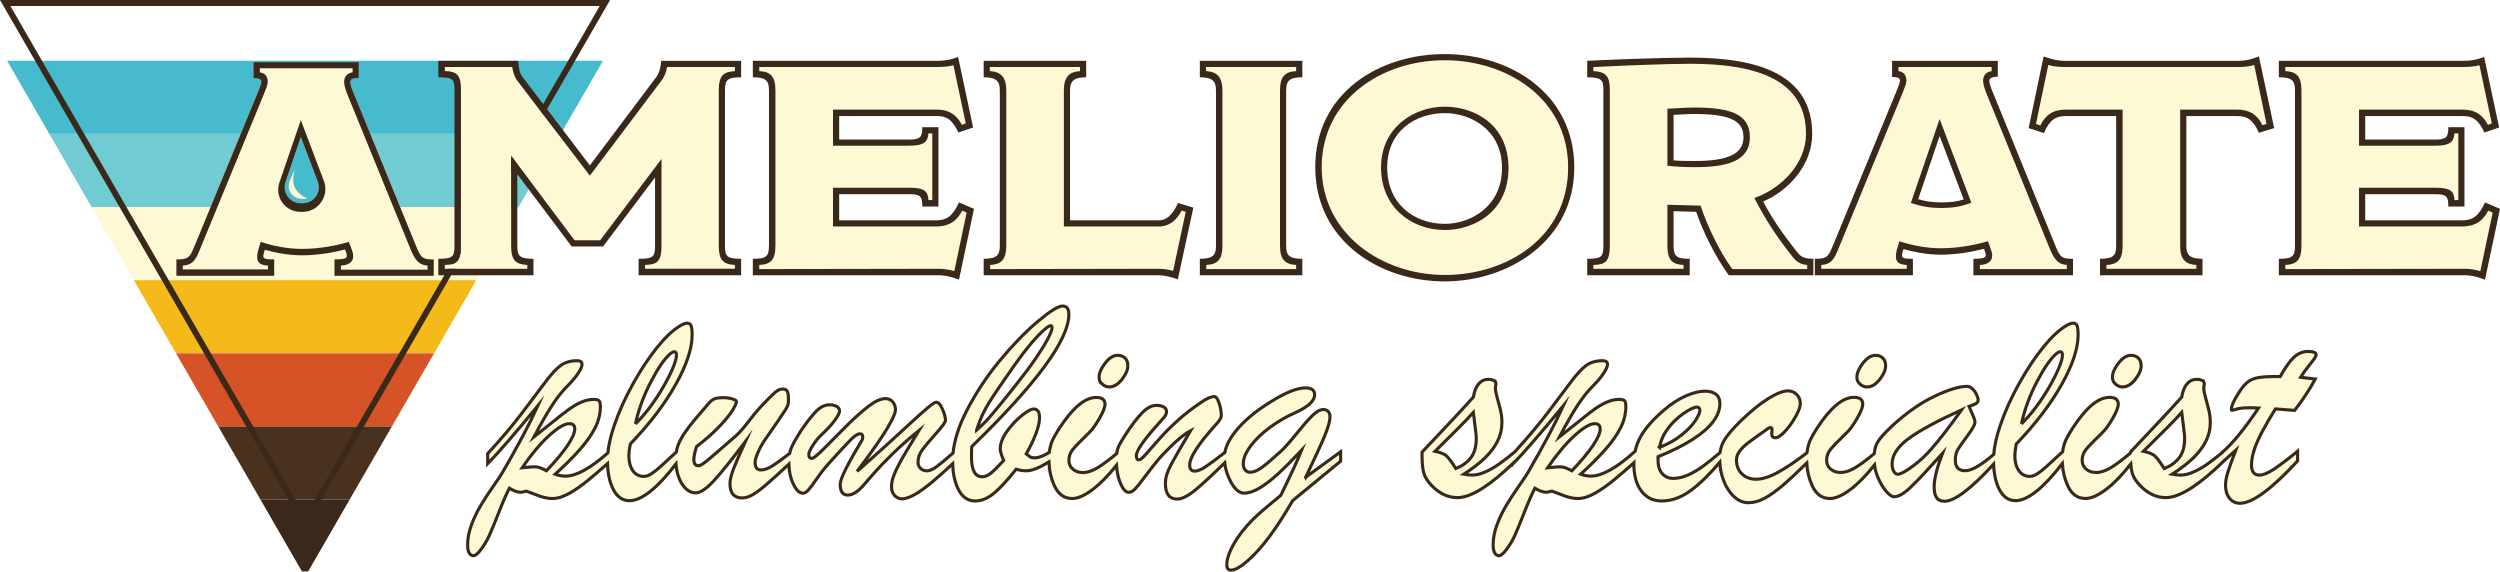 <?xml version="1.0" encoding="UTF-8"?><svg id="uuid-f5261c18-f12e-4d55-859a-baedab143499" xmlns="http://www.w3.org/2000/svg" xmlns:xlink="http://www.w3.org/1999/xlink" viewBox="0 0 1600 365.86"><defs><style>.uuid-87777a89-80ef-40ed-ad7a-a79a49029527{fill:none;}.uuid-669ceab3-4b16-493e-aba5-5b789af3d7bf{filter:url(#uuid-4ad3c68c-64d3-455b-b18b-220ce3371504);}.uuid-b7cf86cd-c120-4536-9ae5-e95ce56fc5ca{fill:#f3ba1a;}.uuid-b52b388b-1a11-408e-8fba-d6000204dd59,.uuid-698ffa0f-8e2c-45da-af58-7a26b0e46986{fill:#fcf9d4;}.uuid-8f7d82cf-6c58-449f-be42-0a7308ff812f{fill:#d65327;}.uuid-63cd6685-420a-4438-9690-e5f625cec526{fill:#70cbd3;}.uuid-3e1fc48e-95c6-4b4c-8280-4f8082330e77{fill:#49311e;}.uuid-9bf5cdfa-3e6a-4ea3-a46f-48df1f48c8a9{fill:#3a281a;}.uuid-f4318876-2956-4dd3-93ac-2aebb0b37758{fill:#46bbce;}.uuid-698ffa0f-8e2c-45da-af58-7a26b0e46986{stroke:#3a281a;stroke-miterlimit:10;stroke-width:2px;}.uuid-e28d7060-8e13-4bbb-b7ef-305a72e2b528{clip-path:url(#uuid-30088300-3d2e-4fbd-a5dc-30326ee77ba4);}</style><filter id="uuid-4ad3c68c-64d3-455b-b18b-220ce3371504" filterUnits="userSpaceOnUse"><feOffset dx="0" dy="34.83"/><feGaussianBlur result="uuid-f09e7490-d56b-420f-b7c6-9f5b3f86f103" stdDeviation="49.76"/><feFlood flood-color="#231f20" flood-opacity=".3"/><feComposite in2="uuid-f09e7490-d56b-420f-b7c6-9f5b3f86f103" operator="in"/><feComposite in="SourceGraphic"/></filter><clipPath id="uuid-30088300-3d2e-4fbd-a5dc-30326ee77ba4"><polygon class="uuid-87777a89-80ef-40ed-ad7a-a79a49029527" points="195.24 334.33 3.31 1.91 387.16 1.91 195.24 334.33"/></clipPath></defs><g id="uuid-0b23713a-53f7-431f-8c1c-85f92f2c9a4d"><g id="uuid-dea9fdb8-507b-4dd3-81a3-e1c99e088014"><g class="uuid-669ceab3-4b16-493e-aba5-5b789af3d7bf"><g class="uuid-e28d7060-8e13-4bbb-b7ef-305a72e2b528"><rect class="uuid-f4318876-2956-4dd3-93ac-2aebb0b37758" x="-37.47" y="4.02" width="468.23" height="46.82"/><rect class="uuid-63cd6685-420a-4438-9690-e5f625cec526" x="-37.47" y="50.84" width="468.23" height="46.82"/><rect class="uuid-b52b388b-1a11-408e-8fba-d6000204dd59" x="-37.47" y="97.67" width="468.23" height="46.82"/><rect class="uuid-b7cf86cd-c120-4536-9ae5-e95ce56fc5ca" x="-37.47" y="144.49" width="468.23" height="46.82"/><rect class="uuid-8f7d82cf-6c58-449f-be42-0a7308ff812f" x="-37.47" y="191.31" width="468.23" height="46.82"/><rect class="uuid-3e1fc48e-95c6-4b4c-8280-4f8082330e77" x="-37.47" y="238.14" width="468.23" height="46.82"/><rect class="uuid-9bf5cdfa-3e6a-4ea3-a46f-48df1f48c8a9" x="-37.47" y="284.96" width="468.23" height="46.82"/></g></g><path class="uuid-9bf5cdfa-3e6a-4ea3-a46f-48df1f48c8a9" d="m195.24,338.16L0,0h390.47l-1.66,2.87-193.58,335.29ZM6.63,3.83l188.61,326.68L383.84,3.83H6.63Z"/><path id="uuid-4ca5a959-ef15-43cb-a100-905b9bab6530" class="uuid-698ffa0f-8e2c-45da-af58-7a26b0e46986" d="m705.5,245.89c-1.39-1.17-2.08-2.65-2.08-4.44,0-2.71,1.29-5.73,3.88-9.06,2.59-3.33,5.27-4.99,8.04-4.99,1.85,0,3.39.57,4.62,1.71,1.23,1.14,1.85,2.79,1.85,4.95,0,2.65-1.26,5.58-3.79,8.78-2.53,3.21-5.24,4.81-8.14,4.81-1.54,0-3-.59-4.39-1.76Zm130.12,59.54l22.37-16.27v6.01l-30.69,25.24c-8.63,14.91-16.49,26.05-23.57,33.42-7.09,7.36-12.36,11.05-15.81,11.05-1.85,0-2.77-1.14-2.77-3.42,0-4.44,2.25-10.11,6.75-17.01,1.79-2.71,3.84-5.36,6.15-7.95s4.5-4.82,6.56-6.7c2.06-1.88,4.79-4.22,8.18-7.03,3.39-2.81,5.7-4.73,6.93-5.78,6.16-12.57,10.6-22.19,13.31-28.84-5.79,6.16-10.85,11.22-15.16,15.16-4.32,3.95-8.27,6.98-11.88,9.11-3.61,2.13-6.86,3.19-9.75,3.19-3.14,0-6.04-2.51-8.69-7.54-2.04-3.86-3.29-7.81-3.76-11.84-8.13,7.98-14.44,13.81-18.89,17.44-4.68,3.82-8.51,5.73-11.46,5.73-5.05,0-7.58-3.33-7.58-9.98,0-1.97.31-3.91.92-5.82.61-1.91,1.46-3.9,2.54-5.96,1.08-2.06,2.73-5.02,4.95-8.87,2.22-3.85,4.78-8.21,7.67-13.08-3.51,1.79-7.92,5.33-13.22,10.63-3.45,3.33-6.38,6.49-8.78,9.48-2.4,2.99-4.98,6.32-7.72,9.98-2.74,3.67-4.75,6.13-6.01,7.4-1.26,1.26-2.54,1.9-3.84,1.9-1.97,0-3.79-2.07-5.45-6.19-1.32-3.26-2.09-6.97-2.37-11.08-5.37,6.69-10.4,11.82-15.11,15.38-5.18,3.91-9.58,5.87-13.22,5.87-5.05,0-8.81-2.65-11.28-7.95-2.21-4.76-3.43-9.92-3.65-15.48-6.08,3.77-10.91,5.68-14.47,5.68-2.03,0-4.19-.34-6.47-1.02-5.55,7.02-10.31,12.17-14.28,15.44-3.98,3.27-7.97,4.9-11.97,4.9-4.62,0-8.18-2.44-10.68-7.3-2.31-4.5-3.53-10.01-3.71-16.52-4.68,4.36-8.99,8.21-12.89,11.48-4.38,3.67-8.18,6.41-11.42,8.23s-5.93,2.73-8.09,2.73c-1.91,0-3.51-.73-4.81-2.17-1.29-1.45-1.94-3.25-1.94-5.41s.37-4.22,1.11-6.38,1.88-4.72,3.42-7.67c1.54-2.96,3.57-6.52,6.1-10.68,2.53-4.16,4.84-7.97,6.93-11.42-6.29,5.12-11.86,10.05-16.73,14.79-4.87,4.75-8.84,8.89-11.93,12.43-3.08,3.55-5.52,6.33-7.3,8.37-3.45,3.82-6.66,5.73-9.61,5.73-3.2,0-4.81-2.28-4.81-6.84,0-1.85,1.2-5.16,3.6-9.94,2.4-4.78,5.82-10.86,10.26-18.26.37-.49.55-1.26.55-2.31,0-1.23-.62-1.85-1.85-1.85-1.36,0-3.31,1.28-5.87,3.84-2.56,2.56-7.5,7.9-14.84,16.04-2.03,2.28-4.33,5.25-6.89,8.92-2.56,3.67-4.39,6.12-5.5,7.35s-2.22,1.85-3.33,1.85c-2.22,0-4.28-1.97-6.19-5.92-1.77-3.64-2.68-7.87-2.81-12.62-6.07,5.59-10.66,9.74-13.74,12.43-3.45,3.02-6.44,5.3-8.97,6.84-2.53,1.54-4.93,2.31-7.21,2.31-5.18,0-7.77-3.08-7.77-9.24,0-2.34.77-5.5,2.31-9.48,1.54-3.97,4.04-9.72,7.49-17.24-8.94,11.83-15.73,20.25-20.38,25.24-4.65,4.99-8.46,7.49-11.42,7.49-2.34,0-4.5-.97-6.47-2.91-1.97-1.94-3.5-4.56-4.58-7.86-.8-2.44-1.3-5.01-1.51-7.71-12.13,15.63-22.06,23.47-29.79,23.47-4.38,0-7.81-2.39-10.31-7.16-2.25-4.31-3.48-9.85-3.7-16.59-4.02,3.56-7.97,6.97-11.83,10.17-4.47,3.7-8.68,6.66-12.62,8.87-3.94,2.22-7.58,3.33-10.91,3.33-1.23,0-2.54-.14-3.93-.42-1.39-.28-2.67-.62-3.84-1.02-1.17-.4-2.68-.97-4.53-1.71-1.85-.74-3.27-1.26-4.25-1.57-1.97.49-3.08.74-3.33.74-2.16,0-4.68-.86-7.58-2.59-2.03,3.95-4.27,9.04-6.7,15.3-2.44,6.26-4.48,11.23-6.15,14.93-1.66,3.7-3.88,7.24-6.66,10.63-1.54,1.54-2.62,2.31-3.24,2.31-2.65,0-3.97-2.34-3.97-7.03,0-4.07.82-8.3,2.45-12.71,1.63-4.41,3.64-8.58,6.01-12.53,2.37-3.94,4.98-7.93,7.81-11.97,2.83-4.03,4.84-7.04,6.01-9.01,9.74-16.76,17.32-31.03,22.74-42.8-14.18,17.26-24.9,29.64-32.17,37.16v-6.47c8.63-9.37,16.07-18.18,22.33-26.44,6.25-8.26,11.2-14.82,14.84-19.69,3.64-4.87,6.84-8.3,9.61-10.31,2.77-2,6.25-3,10.45-3,2.09,0,3.14.8,3.14,2.4,0,1.29-.85,3.21-2.54,5.73-1.7,2.53-3.87,5.12-6.52,7.77-3.51,3.45-6.95,7.78-10.31,12.99-3.36,5.21-7.16,11.85-11.42,19.92,3.33-2.59,7.16-5.65,11.51-9.2,4.35-3.54,7.89-6.32,10.63-8.32,2.74-2,5.45-3.59,8.14-4.76,2.68-1.17,5.38-1.76,8.09-1.76,1.73,0,2.85.31,3.37.92.52.62.79,1.82.79,3.61,0,4.68-1.14,9.26-3.42,13.73-2.28,4.47-5.55,9.11-9.8,13.91s-9.49,10.05-15.72,15.71c2.16.8,4.37,1.2,6.66,1.2,6.81,0,15.83-4.96,27.06-14.86.53-5.25,1.92-11.18,4.19-17.82,2.96-8.66,6.92-17.44,11.88-26.35,4.96-8.91,10.11-16.67,15.44-23.3,5.33-6.62,10.28-11.26,14.84-13.91,1.85-1.11,3.3-1.66,4.35-1.66,1.29,0,2.16.57,2.59,1.71.43,1.14.65,3.1.65,5.87,0,8.57-3.48,19.09-10.45,31.57-6.97,12.48-16.67,25.22-29.12,38.23-.62,3.21-.92,5.67-.92,7.4,0,3.94.85,7.15,2.54,9.61,1.69,2.47,4.05,3.7,7.07,3.7,1.54,0,3.2-.6,4.99-1.8,1.79-1.2,3.67-2.7,5.64-4.48,1.81-1.64,5.22-4.77,10.19-9.37.09-.61.17-1.25.3-1.82.46-1.97,1.34-4.14,2.63-6.52s3-4.95,5.13-7.72c2.13-2.77,4.73-5.92,7.81-9.43,1.85-2.16,3.4-3.98,4.67-5.46,1.26-1.48,2.5-2.48,3.7-3,1.2-.52,3.16-.79,5.87-.79,1.97,0,3.85.26,5.64.79,1.79.52,2.68,1.06,2.68,1.62,0,1.11-.91,3.11-2.73,6.01-1.82,2.9-4.75,6.42-8.78,10.59-4.04,4.16-8.71,8.24-14.01,12.25-1.17,3.64-1.76,6.41-1.76,8.32,0,2.65,1.02,3.97,3.05,3.97.74,0,1.97-.63,3.7-1.9,1.73-1.26,4.64-3.7,8.74-7.3,4.1-3.61,7.78-6.79,11.05-9.57,2.4-2.09,5.19-5.22,8.37-9.38,3.17-4.16,5.75-7.29,7.72-9.38,4.56-4.81,7.67-7.94,9.34-9.38,1.66-1.45,3.27-2.17,4.81-2.17s2.48.46,3,1.39c.52.92.79,2.81.79,5.64,0,1.29-.12,2.34-.37,3.14-.25.8-.76,1.83-1.53,3.1-.77,1.26-2.33,3.59-4.67,6.98-2.34,3.39-5.12,7.4-8.32,12.02-1.73,2.47-3.24,5.16-4.53,8.09-1.29,2.93-1.94,5.13-1.94,6.61,0,3.21,1.26,4.81,3.79,4.81,2.09,0,4.53-.86,7.3-2.59,2.48-1.55,6.17-4.22,11.03-7.99.31-1.48.74-2.86,1.31-4.12,1.26-2.77,3.22-6.22,5.87-10.35,4.13-5.98,7.5-10.25,10.12-12.8,2.62-2.56,5.38-3.84,8.27-3.84,1.79,0,3.3.35,4.53,1.06,1.23.71,1.85,1.68,1.85,2.91,0,1.29-1.12,3.42-3.37,6.38-2.25,2.96-5.1,6.01-8.55,9.15-1.85,1.79-3.61,3.99-5.27,6.61-1.66,2.62-2.5,4.52-2.5,5.69,0,1.67.65,2.5,1.94,2.5,1.05,0,3.7-2.16,7.95-6.47,4.25-4.31,8.92-9.01,14.01-14.1,5.08-5.08,9.8-9.31,14.14-12.66,4.35-3.36,8.03-5.04,11.05-5.04,1.85,0,3.37.69,4.58,2.08s1.8,3.1,1.8,5.13c0,1.36-.92,3.81-2.77,7.35s-4.55,7.92-8.09,13.13c-3.54,5.21-8.12,11.51-13.73,18.91,8.51-7.52,15.81-14.07,21.91-19.64,6.1-5.58,10.89-9.97,14.38-13.17,3.48-3.2,6.55-5.92,9.2-8.14,2.65-2.22,4.35-3.33,5.08-3.33,1.42-.06,2.77,1.4,4.07,4.39,1.29,2.99,1.94,5.38,1.94,7.17,0,1.17-1.96,3.93-5.87,8.27-3.91,4.34-6.84,7.81-8.78,10.4s-2.91,5.3-2.91,8.13c0,1.66.55,3,1.66,4.02s2.43,1.53,3.97,1.53c1.79,0,3.93-.92,6.43-2.77,2.26-1.68,5.72-4.56,10.34-8.62.86-8.32,3.69-17.23,8.56-26.74,5.92-11.56,13.05-22.37,21.4-32.45,8.35-10.08,16.44-18.41,24.27-25.01,7.83-6.59,13.13-9.89,15.9-9.89s3.98,1.82,3.98,5.46c0,16.15-20.71,44.31-62.12,84.5-.12,1.11-.18,3.3-.18,6.56,0,8.51,2.28,12.76,6.84,12.76,1.79,0,3.59-.72,5.41-2.17,1.82-1.45,4.61-4.21,8.37-8.27-1.48-3.33-2.22-5.79-2.22-7.4,0-3.39,1.39-7.06,4.16-11s5.93-7.35,9.48-10.22c3.54-2.87,6.12-4.3,7.72-4.3,2.53,0,3.79,1.82,3.79,5.45,0,2.77-.73,6.1-2.17,9.98-1.45,3.88-3.56,8.32-6.33,13.31,1.05.86,1.88,1.5,2.5,1.9.62.4,1.54.6,2.77.6,2.72,0,5.88-1.18,9.46-3.51.12-.89.24-1.78.44-2.64.49-2.19,1.08-3.99,1.76-5.41.68-1.42,1.94-3.64,3.79-6.66,8.75-13.62,16.76-20.43,24.04-20.43,3.76,0,5.64,1.45,5.64,4.34,0,1.97-1.22,5.06-3.65,9.25-2.44,4.19-4.61,7.18-6.52,8.97-5.36,5.18-8.86,8.78-10.49,10.82-1.63,2.03-2.45,4.34-2.45,6.93,0,2.22.83,4.07,2.5,5.55,1.66,1.48,3.82,2.22,6.47,2.22,2.9,0,6.09-1.06,9.57-3.19,3.16-1.93,7.18-4.92,12.04-8.96.19-1.46.49-2.72.9-3.75.77-1.91,2.3-4.62,4.58-8.14,4.25-6.53,7.92-11.32,11-14.38,3.08-3.05,6.04-4.58,8.87-4.58,1.97,0,3.56.34,4.76,1.02,1.2.68,1.8,1.73,1.8,3.14,0,.62-.18,1.27-.55,1.94-.37.68-.79,1.29-1.25,1.85-.46.56-1.43,1.63-2.91,3.24-9.74,10.79-14.61,17.78-14.61,20.99,0,1.79.59,2.68,1.76,2.68.74,0,2.17-1.19,4.3-3.56,2.13-2.37,4.87-5.49,8.23-9.34,3.36-3.85,7.33-7.87,11.93-12.06,4.59-4.19,9.81-8.23,15.67-12.11,3.27-2.28,5.98-3.42,8.14-3.42.99,0,1.96,1.36,2.91,4.07.95,2.71,1.43,5.45,1.43,8.23,0,1.36-1.33,3.42-3.97,6.19-10.85,12.08-16.27,20.49-16.27,25.24,0,2.65,1.08,3.97,3.24,3.97,1.79,0,4.11-.94,6.98-2.82,2.68-1.75,6.78-4.8,12.28-9.11.27-1.53.73-3.09,1.41-4.71,1.14-2.71,2.93-5.61,5.36-8.69,2.43-3.08,5.53-6.24,9.29-9.48,3.76-3.23,8.17-6.39,13.22-9.48,9.55-5.98,16.98-8.97,22.28-8.97,3.94,0,5.92,1.45,5.92,4.35,0,4.01-4.28,7.92-12.85,11.74-5.24,2.28-10.43,5.3-15.58,9.06-5.15,3.76-9.31,7.75-12.48,11.97-3.17,4.22-4.76,8.03-4.76,11.42,0,1.66.4,2.99,1.2,3.97.8.99,1.85,1.48,3.14,1.48,2.16,0,4.62-.98,7.4-2.96,2.77-1.97,6.87-5.45,12.3-10.45,2.46-2.28,5.75-5.96,9.84-11.05,4.1-5.08,7.49-8.97,10.17-11.65,2.68-2.68,5.1-4.02,7.26-4.02,1.23,0,2.23.39,3,1.16.77.77,1.16,1.9,1.16,3.37,0,2.83-1.12,6.95-3.37,12.34-2.25,5.39-6.3,14.22-12.16,26.49Zm-210.59-30.14c3.2-2.77,6.42-6.06,9.66-9.85,3.24-3.79,7.96-9.6,14.19-17.43,5.98-7.52,10.68-13.79,14.1-18.81,3.42-5.02,5.99-9.2,7.72-12.53,1.73-3.33,2.59-5.61,2.59-6.84,0-.92-.25-1.39-.74-1.39-1.36,0-4.18,2.24-8.46,6.7-4.28,4.47-9.17,10.59-14.65,18.35-7.58,10.72-13.07,18.8-16.46,24.22-3.39,5.42-6.04,11.28-7.95,17.56Zm-218.36-3.97c3.2-3.14,6.3-6.72,9.29-10.72,2.99-4.01,5.81-8.29,8.46-12.85,2.65-4.56,4.73-8.66,6.24-12.3,1.51-3.64,2.27-6.38,2.27-8.23,0-1.42-.49-2.13-1.48-2.13-.37,0-1.08.34-2.13,1.02-3.76,3.08-7.98,9.11-12.66,18.07-4.68,8.97-8.01,18.01-9.98,27.13Zm-43.31,13.59c2.99-4.5,4.48-7.95,4.48-10.35,0-2.28-1.14-3.42-3.42-3.42-3.08,0-7.41,2.54-12.99,7.63-5.58,5.08-11.32,11.94-17.24,20.57,4.56-.49,7.61-.66,9.15-.51,1.54.16,3.67.97,6.38,2.45,6.1-6.41,10.65-11.86,13.64-16.36Zm831.51-37.25c2.9,0,5.61-1.6,8.14-4.81,2.53-3.2,3.79-6.13,3.79-8.78,0-2.16-.62-3.8-1.85-4.95-1.23-1.14-2.77-1.71-4.62-1.71-2.77,0-5.45,1.67-8.04,4.99-2.59,3.33-3.88,6.35-3.88,9.06,0,1.79.69,3.27,2.08,4.44,1.39,1.17,2.85,1.76,4.39,1.76Zm163.54,0c2.9,0,5.61-1.6,8.14-4.81,2.53-3.2,3.79-6.13,3.79-8.78,0-2.16-.62-3.8-1.85-4.95-1.23-1.14-2.77-1.71-4.62-1.71-2.77,0-5.45,1.67-8.04,4.99-2.59,3.33-3.88,6.35-3.88,9.06,0,1.79.69,3.27,2.08,4.44,1.39,1.17,2.85,1.76,4.39,1.76Zm84.36,40.03c-1.2,3.51-1.8,6.84-1.8,9.98,0,4.25,1.69,6.38,5.08,6.38,2.34,0,5.41-1.25,9.2-3.74,3.79-2.5,8.86-6.33,15.21-11.51v6.19c-16.64,18.06-28.94,27.09-36.89,27.09-2.77,0-5.01-1.08-6.7-3.23-1.7-2.16-2.54-4.93-2.54-8.32,0-2.28.48-4.99,1.43-8.14.95-3.14,2.67-7.89,5.13-14.24-.86.74-1.68,1.46-2.45,2.17-.77.71-1.48,1.36-2.13,1.94-.65.59-1.34,1.2-2.08,1.85-.31.27-.62.55-.92.83v.05c-7.89,7.7-14.95,13.54-21.17,17.52-6.23,3.97-11.59,5.96-16.09,5.96-5.79,0-11.16-2.46-16.09-7.4-2.9-2.96-4.7-5.79-5.41-8.5-.4-1.54-.68-3.43-.85-5.59-5.6,7.08-10.85,12.48-15.74,16.18-5.18,3.91-9.58,5.87-13.22,5.87-5.05,0-8.81-2.65-11.28-7.95-2.07-4.44-3.25-9.23-3.59-14.37-12.21,15.79-22.2,23.71-29.97,23.71-4.38,0-7.81-2.39-10.31-7.16-2.21-4.22-3.43-9.62-3.69-16.17-14.51,15.79-24.98,23.71-31.39,23.71-2.4,0-4.11-.79-5.13-2.36-1.02-1.57-1.53-3.9-1.53-6.98,0-4.87,1.76-11.93,5.27-21.17-9,9.98-15.69,17.09-20.06,21.31-4.38,4.22-7.98,6.33-10.82,6.33-1.36,0-3.05-1.17-5.08-3.51-2.03-2.34-3.84-5.38-5.41-9.11-1.06-2.51-1.73-5.08-2.07-7.71-5.42,6.78-10.51,11.98-15.26,15.57-5.18,3.91-9.58,5.87-13.22,5.87-5.05,0-8.81-2.65-11.28-7.95-2.11-4.54-3.31-9.45-3.61-14.71-6.12,5.98-11.17,10.68-15.1,14.07-4.16,3.57-8.04,6.35-11.65,8.32-3.61,1.97-7.13,2.96-10.59,2.96s-6.5-1.34-9.34-4.02c-2.84-2.68-5.05-6.19-6.66-10.54-1.33-3.6-2.07-7.39-2.3-11.34-6.59,7.79-12.79,13.84-18.59,18.09-6.1,4.47-12.29,6.7-18.58,6.7-5.49,0-9.83-2.13-13.04-6.38-3.21-4.25-4.81-10.08-4.81-17.47,0-.19.01-.37.02-.55-4.2,3.73-8.33,7.3-12.36,10.63-4.47,3.7-8.68,6.66-12.62,8.87-3.94,2.22-7.58,3.33-10.91,3.33-1.23,0-2.54-.14-3.93-.42-1.39-.28-2.67-.62-3.84-1.02-1.17-.4-2.68-.97-4.53-1.71-1.85-.74-3.27-1.26-4.25-1.57-1.97.49-3.08.74-3.33.74-2.16,0-4.68-.86-7.58-2.59-2.03,3.95-4.27,9.04-6.7,15.3-2.44,6.26-4.48,11.23-6.15,14.93-1.66,3.7-3.88,7.24-6.66,10.63-1.54,1.54-2.62,2.31-3.24,2.31-2.65,0-3.97-2.34-3.97-7.03,0-4.07.82-8.3,2.45-12.71,1.63-4.41,3.64-8.58,6.01-12.53,2.37-3.94,4.98-7.93,7.81-11.97,2.83-4.03,4.84-7.04,6.01-9.01,9.74-16.76,17.32-31.03,22.74-42.8-14.18,17.26-24.9,29.64-32.17,37.16v-.34c-7.29,6.99-13.86,12.38-19.69,16.1-6.23,3.97-11.59,5.96-16.09,5.96-5.79,0-11.16-2.46-16.09-7.4-2.9-2.96-4.7-5.79-5.41-8.5-.71-2.71-1.06-6.38-1.06-11v-2.22c15.9-16.76,26.84-28.5,32.82-35.22,1.35-7.58,4.62-11.37,9.8-11.37,1.29,0,2.68.37,4.16,1.11l.55,1.76c-.25.74-.37,1.79-.37,3.14,0,1.17.45,3.34,1.34,6.52.89,3.17,1.59,5.84,2.08,8,.49,2.16.74,4.59.74,7.3,0,4.07-.92,7.97-2.77,11.69-1.85,3.73-4.53,7.3-8.04,10.72-3.51,3.42-8.04,6.92-13.59,10.49,2.22.37,3.97.56,5.27.56,2.53,0,5.25-.63,8.18-1.9,2.93-1.26,5.92-2.96,8.97-5.08,2.92-2.03,6.32-4.66,10.16-7.85,8.21-8.97,15.34-17.44,21.36-25.38,6.25-8.26,11.2-14.82,14.84-19.69,3.64-4.87,6.84-8.3,9.61-10.31,2.77-2,6.25-3,10.45-3,2.09,0,3.14.8,3.14,2.4,0,1.29-.85,3.21-2.54,5.73-1.7,2.53-3.87,5.12-6.52,7.77-3.51,3.45-6.95,7.78-10.31,12.99-3.36,5.21-7.16,11.85-11.42,19.92,3.33-2.59,7.16-5.65,11.51-9.2,4.35-3.54,7.89-6.32,10.63-8.32,2.74-2,5.45-3.59,8.14-4.76,2.68-1.17,5.38-1.76,8.09-1.76,1.73,0,2.85.31,3.37.92.52.62.79,1.82.79,3.61,0,4.68-1.14,9.26-3.42,13.73-2.28,4.47-5.55,9.11-9.8,13.91s-9.49,10.05-15.72,15.71c2.16.8,4.37,1.2,6.66,1.2,7.04,0,16.44-5.3,28.2-15.87.74-3.43,1.96-6.66,3.69-9.69,3.02-5.27,7.95-10.83,14.79-16.69,4.68-4,9.34-7.02,13.96-9.06,4.62-2.03,8.75-3.05,12.39-3.05,2.9,0,5.19.66,6.89,1.99,1.69,1.33,2.54,3.31,2.54,5.96,0,3.88-1.45,7.75-4.35,11.6-2.9,3.85-7.32,7.67-13.27,11.46-5.95,3.79-13.27,7.44-21.96,10.95v2.31c0,3.64.89,6.47,2.68,8.51,1.79,2.03,4.13,3.05,7.03,3.05s6.15-.71,9.38-2.13c3.24-1.42,6.45-3.3,9.66-5.64,3-2.19,6.66-5.12,10.91-8.73.39-2.73,1.2-5.26,2.49-7.54,1.85-3.27,5.42-7.49,10.72-12.66,6.29-6.16,12.12-10.92,17.52-14.28,5.39-3.36,9.63-5.04,12.71-5.04,2.22,0,4.1.77,5.64,2.31,1.54,1.54,2.31,3.48,2.31,5.82,0,1.97-1.02,4.78-3.05,8.41-2.03,3.64-4.31,6.79-6.84,9.48-2.53,2.68-4.53,4.02-6.01,4.02-1.6,0-2.4-.86-2.4-2.59.06-.49.11-.96.14-1.39.03-.43.05-.86.05-1.3,0-.74-.26-1.15-.79-1.25-.52-.09-1.16.14-1.9.69-6.16,4.32-10.39,7.35-12.66,9.11-2.28,1.76-4.08,3.53-5.41,5.32-1.33,1.79-1.99,3.67-1.99,5.64,0,3.64,1.17,6.6,3.51,8.87,2.34,2.28,5.39,3.42,9.15,3.42s8.55-1.49,14.01-4.48c5.24-2.87,11.38-7.02,18.41-12.42.12-1.03.28-2.04.5-3.02.49-2.19,1.08-3.99,1.76-5.41.68-1.42,1.94-3.64,3.79-6.66,8.75-13.62,16.76-20.43,24.04-20.43,3.76,0,5.64,1.45,5.64,4.34,0,1.97-1.22,5.06-3.65,9.25-2.44,4.19-4.61,7.18-6.52,8.97-5.36,5.18-8.86,8.78-10.49,10.82-1.63,2.03-2.45,4.34-2.45,6.93,0,2.22.83,4.07,2.5,5.55,1.66,1.48,3.82,2.22,6.47,2.22,2.9,0,6.09-1.06,9.57-3.19,3.14-1.92,7.13-4.88,11.95-8.88.14-1.45.35-2.75.67-3.88.55-1.94,1.63-3.93,3.24-5.96,1.6-2.03,4.16-4.72,7.67-8.04,9.37-8.5,18.46-14.82,27.27-18.95,8.81-4.13,15.62-6.19,20.43-6.19,1.29,0,2.5.54,3.61,1.62,1.11,1.08,1.99,2.33,2.63,3.74s.97,2.47.97,3.14c0,1.11-.43,1.93-1.3,2.45-.86.52-2.37,1.15-4.53,1.9.43.99.99,2.25,1.66,3.79.68,1.54,1.2,2.79,1.57,3.74.37.96.55,1.8.55,2.54,0,1.48-1.5,4.24-4.48,8.27-2.99,4.04-5.08,7.01-6.29,8.92-1.2,1.91-1.8,4.25-1.8,7.03,0,4.56,2.09,6.84,6.29,6.84s10.1-3.48,18.28-10.42c.44-5.49,1.85-11.76,4.27-18.84,2.96-8.66,6.92-17.44,11.88-26.35,4.96-8.91,10.11-16.67,15.44-23.3,5.33-6.62,10.28-11.26,14.84-13.91,1.85-1.11,3.3-1.66,4.35-1.66,1.29,0,2.16.57,2.59,1.71.43,1.14.65,3.1.65,5.87,0,8.57-3.48,19.09-10.45,31.57-6.97,12.48-16.67,25.22-29.12,38.23-.62,3.21-.92,5.67-.92,7.4,0,3.94.85,7.15,2.54,9.61,1.69,2.47,4.05,3.7,7.07,3.7,1.54,0,3.2-.6,4.99-1.8,1.79-1.2,3.67-2.7,5.64-4.48,1.83-1.66,5.29-4.84,10.35-9.51.11-.76.21-1.53.37-2.27.49-2.19,1.08-3.99,1.76-5.41.68-1.42,1.94-3.64,3.79-6.66,8.75-13.62,16.76-20.43,24.04-20.43,3.76,0,5.64,1.45,5.64,4.34,0,1.97-1.22,5.06-3.65,9.25-2.44,4.19-4.61,7.18-6.52,8.97-5.36,5.18-8.86,8.78-10.49,10.82-1.63,2.03-2.45,4.34-2.45,6.93,0,2.22.83,4.07,2.5,5.55,1.66,1.48,3.82,2.22,6.47,2.22,2.9,0,6.09-1.06,9.57-3.19,3.22-1.97,7.35-5.05,12.34-9.21v-.63c15.9-16.76,26.84-28.5,32.82-35.22,1.35-7.58,4.62-11.37,9.8-11.37,1.29,0,2.68.37,4.16,1.11l.55,1.76c-.25.74-.37,1.79-.37,3.14,0,1.17.45,3.34,1.34,6.52.89,3.17,1.59,5.84,2.08,8,.49,2.16.74,4.59.74,7.3,0,4.07-.92,7.97-2.77,11.69-1.85,3.73-4.53,7.3-8.04,10.72-3.51,3.42-8.04,6.92-13.59,10.49,2.22.37,3.97.56,5.27.56,2.53,0,5.25-.63,8.18-1.9,2.93-1.26,5.92-2.96,8.97-5.08,2.72-1.89,5.86-4.32,9.38-7.21v-.14c6.47-5.42,14.3-14.94,23.48-28.57-.92-.06-1.79-.11-2.59-.14-.8-.03-1.76-.05-2.87-.05-3.64,0-6.35.25-8.14.74-.74.18-1.43.39-2.08.6-.65.22-1.09.32-1.34.32s-.37-.19-.37-.56c0-2.03,1.26-5.08,3.79-9.15,2.03-3.45,3.96-6.01,5.78-7.67,1.82-1.67,4.04-2.79,6.66-3.37,2.62-.59,6.3-.88,11.05-.88h3.97c3.27-5.85,6.22-10,8.87-12.43,2.65-2.43,5.67-3.65,9.06-3.65s5.08.77,5.08,2.31c0,.74-1.33,2.74-3.97,6.01-2.65,3.27-4.66,6.01-6.01,8.23,2.09.25,3.96.46,5.59.65,1.63.18,2.91.34,3.84.46-3.51,6.53-7.92,13.22-13.22,20.06-1.73-.12-3.17-.23-4.35-.32s-2.36-.18-3.56-.28-2.67-.2-4.39-.32c-3.33,5.36-6.12,10.15-8.37,14.38-2.25,4.22-3.97,8.09-5.18,11.6Zm-149.07-16.36c3.2-3.14,6.3-6.72,9.29-10.72,2.99-4.01,5.81-8.29,8.46-12.85,2.65-4.56,4.73-8.66,6.24-12.3,1.51-3.64,2.27-6.38,2.27-8.23,0-1.42-.49-2.13-1.48-2.13-.37,0-1.08.34-2.13,1.02-3.76,3.08-7.98,9.11-12.66,18.07-4.68,8.97-8.01,18.01-9.98,27.13Zm-231.58,14.98c5.55-2.16,10.29-4.84,14.24-8.04,3.94-3.2,6.86-6.27,8.74-9.2,1.88-2.93,2.82-5.07,2.82-6.42s-.65-2.13-1.94-2.13c-1.11,0-2.91.71-5.41,2.13s-5.02,3.27-7.58,5.55c-2.56,2.28-4.85,4.96-6.89,8.04s-3.36,6.44-3.97,10.08Zm-120.69,6.52c2.25-2.99,3.37-7.07,3.37-12.25,0-.62-.02-1.17-.05-1.66-.03-.49-.08-.99-.14-1.48l-1.66-13.5c-3.82,4.31-11.99,12.6-24.5,24.87,3.7.8,6.22,1.88,7.58,3.23,1.35,1.36,3.27,3.97,5.73,7.86,4.19-1.72,7.41-4.08,9.66-7.07Zm78.21-7.9c2.99-4.5,4.48-7.95,4.48-10.35,0-2.28-1.14-3.42-3.42-3.42-3.08,0-7.41,2.54-12.99,7.63-5.58,5.08-11.32,11.94-17.24,20.57,4.56-.49,7.61-.66,9.15-.51,1.54.16,3.67.97,6.38,2.45,6.1-6.41,10.65-11.86,13.64-16.36Zm235.79-22.65c-16.03,7.34-27.44,13.56-34.25,18.67-6.81,5.12-10.22,10.39-10.22,15.81,0,1.97.34,3.59,1.02,4.85.68,1.27,1.6,1.9,2.77,1.9.68,0,1.88-.43,3.61-1.29,6.47-3.82,12.39-8.8,17.75-14.93,5.36-6.13,11.8-14.47,19.32-25.01Zm139.36,30.55c2.25-2.99,3.37-7.07,3.37-12.25,0-.62-.02-1.17-.05-1.66-.03-.49-.08-.99-.14-1.48l-1.66-13.5c-3.82,4.31-11.99,12.6-24.5,24.87,3.7.8,6.22,1.88,7.58,3.23,1.35,1.36,3.27,3.97,5.73,7.86,4.19-1.72,7.41-4.08,9.66-7.07Z"/><g id="uuid-507de8f4-603c-42c7-8c8a-80b85196e583"><path class="uuid-b52b388b-1a11-408e-8fba-d6000204dd59" d="m277.58,176.52h-63.51v-10.49c7.87,0,7.87-1.31,7.87-2.25,0-1.31-.56-2.81-1.12-4.12-7.12,1.87-17.42,3.75-27.54,3.75-8.62,0-17.24-1.69-23.79-3.56-.37,1.31-.94,2.62-.94,4.12s1.12,2.06,6.93,2.06v10.49h-62.58v-10.49c7.31,0,8.43-.94,11.24-7.68l41.03-99.67c1.31-3.18,2.06-5.25,2.06-6.18,0-1.5-.75-2.44-5.06-2.44v-10.3h67.45v10.12c-4.31,0-5.43,1.31-5.43,2.62,0,1.69,1.12,4.68,1.87,6.37l40.66,99.67c2.81,6.93,4.31,7.49,10.87,7.49v10.49Z"/><path class="uuid-f4318876-2956-4dd3-93ac-2aebb0b37758" d="m193.81,130.05c7.14-.01,12.05-7.2,9.51-13.88l-10.8-28.46-9.77,28.79c-2.23,6.57,2.57,13.4,9.51,13.54"/><path class="uuid-b52b388b-1a11-408e-8fba-d6000204dd59" d="m188.68,109.06c-.2.38-2.43,7.08.39,11.68,2.79,4.53,7.06,6,7.54,6.04-.62.4-1.71.71-4.5.42-3.82-.4-5.78-3.37-6.16-3.94-2.1-3.18-.97-6.85.38-9.92.99-2.24,1.5-3.08,2.34-4.27Z"/><path class="uuid-b52b388b-1a11-408e-8fba-d6000204dd59" d="m599.28,144.96h-66.16v-24.81h48.87c9.77,0,11.84,2.25,12.22,7.89h2.44v-42.67h-2.44c-.38,5.64-3.2,7.89-12.22,7.89h-48.87v-23.12h66.54c7.71,0,12.59,3.38,15.98,9.77l2.44-.94-7.89-37.22c-2.63.75-6.01,1.13-10.34,1.13h-113.9v2.63c6.77.38,10.34,2.82,10.34,12.41v99.24c0,9.4-3.2,12.03-10.34,12.4v2.63l115.03-.19c3.01,0,6.77.56,9.77,1.5l7.89-37.4-2.82-1.31c-3.38,6.58-8.46,10.15-16.54,10.15Z"/><path class="uuid-b52b388b-1a11-408e-8fba-d6000204dd59" d="m1312.03,159.62l-40.79-99.99c-.75-1.88-2.07-5.45-2.07-7.89,0-3.57,2.07-5.83,5.45-6.2v-2.63h-59.58v2.63c3.38.38,5.07,2.63,5.07,6.2,0,1.69-1.13,4.32-2.44,7.71l-41.16,99.99c-2.82,6.95-4.89,9.77-10.9,10.15v2.44h54.7v-2.44c-3.95-.19-6.95-1.31-6.95-5.26,0-1.5.19-3.19.94-5.64l1.32-4.32c7.89,2.63,17.1,4.51,26.5,4.51,10.9,0,22.18-2.07,30.07-4.51l1.31,3.38c.75,2.07,1.5,3.95,1.5,5.83,0,3.95-3.38,5.83-7.89,6.01v2.63h55.64v-2.63c-5.07-.38-7.71-2.82-10.71-9.96Zm-69.54-26.5c-7.52,0-12.4-.94-19.55-3.2l18.42-53.76,20.3,53.57c-6.77,2.63-12.41,3.38-19.17,3.38Z"/><path class="uuid-b52b388b-1a11-408e-8fba-d6000204dd59" d="m1432.33,42.9h-110.9c-3.95,0-7.52-.38-10.53-1.32l-7.89,37.78,2.82.94c3.38-6.95,8.27-10.15,16.35-10.15h36.28v87.21c0,9.02-3.19,11.84-10.34,12.22v2.44h57.52v-2.44c-6.58-.38-10.34-3.19-10.34-12.22v-87.21h36.46c7.71,0,12.78,3.01,16.16,9.96l2.63-.75-7.89-37.78c-2.82.94-6.39,1.32-10.34,1.32Z"/><path class="uuid-b52b388b-1a11-408e-8fba-d6000204dd59" d="m1146.44,163.38c-9.96-12.78-16.73-23.12-23.68-36.65,17.67-6.2,33.08-22.37,33.08-40.97,0-34.21-30.64-44.92-74.24-44.92-14.47,0-46.61,1.31-61.84,2.07v2.63c8.08.38,10.53,3.38,10.53,11.65v100.18c0,10.15-3.01,12.03-10.53,12.22v2.44h57.7v-2.44c-6.77-.38-10.34-2.63-10.34-12.22v-26.31l21.24.56c4.51,13.72,12.59,30.07,20.3,40.6h47.93v-2.63c-5.26-.38-7.71-3.01-10.15-6.2Zm-61.65-56.39c-5.07,0-11.84-.19-17.67-.94v-36.46c5.45-.19,11.65-.75,17.1-.75,21.99,0,35.71,3.57,35.71,18.98s-14.85,19.17-35.15,19.17Z"/><path class="uuid-b52b388b-1a11-408e-8fba-d6000204dd59" d="m924.64,38.57c-41.16,0-78.75,25.75-78.75,68.42s38.53,68.98,78.75,68.98,78.94-24.44,78.94-68.79-39.47-68.6-78.94-68.6Zm0,108.64c-21.05,0-40.79-14.28-40.79-40.03s21.24-38.91,40.79-38.91c18.04,0,40.79,10.71,40.79,39.28s-22.74,39.66-40.79,39.66Z"/><path class="uuid-b52b388b-1a11-408e-8fba-d6000204dd59" d="m782.36,57.93v99.43c0,8.83-3.19,11.84-10.34,12.22v2.63h57.52v-2.63c-7.14-.38-10.34-3.57-10.34-12.22V57.93c0-9.02,3.19-12.03,10.34-12.41v-2.63h-57.7v2.63c6.95.38,10.53,3.57,10.53,12.41Z"/><path class="uuid-b52b388b-1a11-408e-8fba-d6000204dd59" d="m741.76,144.96h-60.9V57.93c0-9.02,3.76-12.03,10.34-12.41v-2.63h-57.7v2.63c6.95.38,10.53,3.76,10.53,12.41v99.24c0,9.4-3.57,12.03-10.34,12.4v2.63l107.32-.19c3.01,0,6.77.38,9.77,1.32l8.08-37.78-2.63-.75c-3.01,5.83-7.71,10.15-14.47,10.15Z"/><path class="uuid-b52b388b-1a11-408e-8fba-d6000204dd59" d="m1575.93,144.96h-66.16v-24.81h48.87c9.77,0,11.84,2.25,12.22,7.89h2.44v-42.67h-2.44c-.38,5.64-3.2,7.89-12.22,7.89h-48.87v-23.12h66.54c7.71,0,12.59,3.38,15.98,9.77l2.44-.94-7.89-37.22c-2.63.75-6.01,1.13-10.34,1.13h-113.9v2.63c6.77.38,10.34,2.82,10.34,12.41v99.24c0,9.4-3.2,12.03-10.34,12.4v2.63l115.03-.19c3.01,0,6.77.56,9.77,1.5l7.89-37.4-2.82-1.31c-3.38,6.58-8.46,10.15-16.54,10.15Z"/><path class="uuid-b52b388b-1a11-408e-8fba-d6000204dd59" d="m331.06,51.54c-2.07-2.82-2.82-6.2-3.19-8.64h-43.23v2.63c8.27.19,10.34,3.01,10.34,12.22v99.62c0,9.96-2.82,12.03-10.34,12.22v2.44h52.82v-2.44c-7.33-.38-10.34-2.82-10.34-12.22v-57.7l40.6,54.13h16.35l39.28-52.06v55.64c0,9.96-2.82,12.03-10.53,12.22v2.44h57.52v-2.44c-7.71-.38-10.34-3.38-10.34-12.22V57.74c0-9.59,3.19-11.84,10.34-12.22v-2.63h-43.42c-.38,2.63-1.5,6.01-3.57,8.64l-45.86,60.9-46.43-60.9Z"/><path class="uuid-9bf5cdfa-3e6a-4ea3-a46f-48df1f48c8a9" d="m277.58,176.52h-63.51v-10.49c7.87,0,7.87-1.31,7.87-2.25,0-1.31-.56-2.81-1.12-4.12-7.12,1.87-17.42,3.75-27.54,3.75-8.62,0-17.24-1.69-23.79-3.56-.37,1.31-.94,2.62-.94,4.12s1.12,2.06,6.93,2.06v10.49h-62.58v-10.49c7.31,0,8.43-.94,11.24-7.68l41.03-99.67c1.31-3.18,2.06-5.25,2.06-6.18,0-1.5-.75-2.44-5.06-2.44v-10.3h67.45v10.12c-4.31,0-5.43,1.31-5.43,2.62,0,1.69,1.12,4.68,1.87,6.37l40.66,99.67c2.81,6.93,4.31,7.49,10.87,7.49v10.49Zm-3.93-3.93v-2.62c-5.06-.37-7.68-2.81-10.68-9.93l-40.66-99.67c-.75-1.87-2.06-5.43-2.06-7.87,0-3.56,2.06-5.81,5.43-6.18v-2.62h-59.39v2.62c3.37.37,5.06,2.62,5.06,6.18,0,1.69-1.12,4.31-2.44,7.68l-41.03,99.67c-2.81,6.93-4.87,9.74-10.87,10.12v2.44h54.52v-2.44c-3.93-.19-6.93-1.31-6.93-5.25,0-1.5.19-3.18.94-5.62l1.31-4.31c7.87,2.62,17.05,4.5,26.42,4.5,10.87,0,22.11-2.06,29.98-4.5l1.31,3.37c.75,2.06,1.5,3.93,1.5,5.81,0,3.93-3.37,5.81-7.87,6v2.62h55.46Zm-81.72-37.02c-9.59-.18-16.22-9.63-13.12-18.7l13.71-40.02,14.76,38.94c3.61,9.53-3.39,19.77-13.58,19.79m.11-5.53c7.14-.01,12.05-7.2,9.51-13.88l-10.8-28.46-9.77,28.79c-2.23,6.57,2.57,13.4,9.51,13.54"/><path class="uuid-9bf5cdfa-3e6a-4ea3-a46f-48df1f48c8a9" d="m474.3,176.16h-65.6v-10.53c9.21,0,10.53-1.13,10.53-8.27v-43.8l-33.27,44.17h-20.11l-34.77-46.24v45.86c0,6.58,1.5,8.27,10.34,8.27v10.53h-60.9v-10.53c9.02,0,10.34-1.13,10.34-8.27V57.74c0-6.96-.75-8.27-10.34-8.27v-10.53h51.13c.38,4.89.94,7.89,2.63,10.15l43.23,56.77,42.67-56.77c1.69-2.44,2.63-5.26,3.01-10.15h51.13v10.53c-8.65,0-10.34,1.5-10.34,8.27v99.62c0,6.77,1.32,8.27,10.34,8.27v10.53Zm-3.95-4.14v-2.44c-7.71-.38-10.34-3.38-10.34-12.22V57.74c0-9.59,3.19-11.84,10.34-12.22v-2.63h-43.42c-.38,2.63-1.5,6.02-3.57,8.65l-45.86,60.9-46.43-60.9c-2.07-2.82-2.82-6.2-3.19-8.65h-43.23v2.63c8.27.19,10.34,3.01,10.34,12.22v99.62c0,9.96-2.82,12.03-10.34,12.22v2.44h52.82v-2.44c-7.33-.38-10.34-2.82-10.34-12.22v-57.71l40.6,54.13h16.35l39.29-52.07v55.64c0,9.96-2.82,12.03-10.53,12.22v2.44h57.52Z"/><path class="uuid-9bf5cdfa-3e6a-4ea3-a46f-48df1f48c8a9" d="m623.35,133.68l-9.59,45.3c-5.83-2.25-9.77-2.82-12.78-2.82h-119.17v-10.53c8.65,0,10.34-1.5,10.34-8.46V57.92c0-6.58-2.26-8.46-10.34-8.46v-10.53h118.04c4.7,0,8.08-.56,13.35-2.44l9.59,45.11-9.4,3.2c-3.95-8.27-7.52-10.53-13.72-10.53h-62.59v15.04h44.92c7.14,0,8.27-1.69,8.27-7.89h10.34v50.75h-10.34c0-6.2-.94-7.89-8.27-7.89h-44.92v16.73h62.22c6.58,0,10.53-2.82,14.47-11.47l9.59,4.14Zm-4.7,2.44l-2.82-1.32c-3.38,6.58-8.46,10.15-16.54,10.15h-66.17v-24.81h48.87c9.77,0,11.84,2.25,12.22,7.89h2.44v-42.67h-2.44c-.38,5.64-3.19,7.89-12.22,7.89h-48.87v-23.12h66.54c7.71,0,12.59,3.38,15.98,9.78l2.44-.94-7.89-37.22c-2.63.75-6.02,1.13-10.34,1.13h-113.91v2.63c6.77.38,10.34,2.82,10.34,12.41v99.25c0,9.4-3.19,12.03-10.34,12.41v2.63l115.04-.19c3.01,0,6.77.56,9.77,1.5l7.89-37.41Z"/><path class="uuid-9bf5cdfa-3e6a-4ea3-a46f-48df1f48c8a9" d="m763.76,132.92l-9.96,45.86c-5.64-2.07-9.59-2.63-12.78-2.63h-111.47v-10.53c8.08,0,10.34-2.07,10.34-8.46V57.92c0-6.01-2.26-8.46-10.34-8.46v-10.53h65.6v10.53c-7.89,0-10.34,2.44-10.34,8.46v83.08h56.95c4.7,0,8.46-3.2,12.22-11.09l9.77,3.01Zm-4.89,2.63l-2.63-.75c-3.01,5.83-7.71,10.15-14.47,10.15h-60.9V57.92c0-9.02,3.76-12.03,10.34-12.41v-2.63h-57.71v2.63c6.96.38,10.53,3.76,10.53,12.41v99.25c0,9.4-3.57,12.03-10.34,12.41v2.63l107.33-.19c3.01,0,6.77.38,9.77,1.32l8.08-37.78Z"/><path class="uuid-9bf5cdfa-3e6a-4ea3-a46f-48df1f48c8a9" d="m833.49,176.16h-65.6v-10.53c8.27,0,10.34-2.25,10.34-8.27V57.92c0-6.01-2.26-8.46-10.34-8.46v-10.53h65.6v10.53c-8.27,0-10.34,2.26-10.34,8.46v99.44c0,6.02,1.88,8.27,10.34,8.27v10.53Zm-3.95-3.95v-2.63c-7.14-.38-10.34-3.57-10.34-12.22V57.92c0-9.02,3.19-12.03,10.34-12.41v-2.63h-57.71v2.63c6.96.38,10.53,3.57,10.53,12.41v99.44c0,8.83-3.19,11.84-10.34,12.22v2.63h57.52Z"/><path class="uuid-9bf5cdfa-3e6a-4ea3-a46f-48df1f48c8a9" d="m924.65,180.1c-41.54,0-82.89-25.94-82.89-73.12s40.41-72.37,82.89-72.37,82.89,25.75,82.89,72.56-41.92,72.93-82.89,72.93Zm0-141.54c-41.16,0-78.76,25.75-78.76,68.42s38.53,68.99,78.76,68.99,78.95-24.44,78.95-68.8-39.47-68.61-78.95-68.61Zm0,108.65c-21.05,0-40.79-14.28-40.79-40.04s21.24-38.91,40.79-38.91c18.05,0,40.79,10.71,40.79,39.29s-22.74,39.66-40.79,39.66Zm0-74.81c-18.23,0-36.84,11.09-36.84,34.77s17.67,36.09,36.84,36.09c16.73,0,36.65-11.28,36.65-35.71s-19.92-35.15-36.65-35.15Z"/><path class="uuid-9bf5cdfa-3e6a-4ea3-a46f-48df1f48c8a9" d="m1160.55,176.16h-54.14c-8.46-11.65-16.35-27.44-20.86-40.6l-14.47-.38v22.18c0,6.77,2.07,8.27,10.34,8.27v10.53h-65.6v-10.53c9.02,0,10.34-1.13,10.34-8.27V57.17c0-5.64-.94-7.71-10.34-7.71v-10.53c17.29-.94,50.94-2.07,65.79-2.07,43.23,0,78.2,10.53,78.2,48.87,0,19.74-15.04,36.28-31.39,43.23,5.64,10.71,12.03,20.11,21.24,31.77,2.44,3.01,3.95,4.89,10.9,4.89v10.53Zm-3.95-3.95v-2.63c-5.26-.38-7.71-3.01-10.15-6.2-9.96-12.78-16.73-23.12-23.68-36.66,17.67-6.2,33.08-22.37,33.08-40.98,0-34.21-30.64-44.92-74.25-44.92-14.47,0-46.62,1.32-61.84,2.07v2.63c8.08.38,10.53,3.38,10.53,11.65v100.19c0,10.15-3.01,12.03-10.53,12.22v2.44h57.71v-2.44c-6.77-.38-10.34-2.63-10.34-12.22v-26.32l21.24.57c4.51,13.72,12.59,30.07,20.3,40.6h47.93Zm-71.8-65.23c-5.07,0-11.84-.19-17.67-.94v-36.47c5.45-.19,11.65-.75,17.1-.75,21.99,0,35.71,3.57,35.71,18.99s-14.85,19.17-35.15,19.17Zm-.56-34.02c-4.32,0-9.21.38-13.16.56v29.13c4.32.38,9.59.38,13.72.38,21.05,0,31.02-4.51,31.02-15.22s-8.83-14.85-31.58-14.85Z"/><path class="uuid-9bf5cdfa-3e6a-4ea3-a46f-48df1f48c8a9" d="m1326.7,176.16h-63.72v-10.53c7.89,0,7.89-1.32,7.89-2.25,0-1.32-.56-2.82-1.13-4.14-7.14,1.88-17.48,3.76-27.63,3.76-8.65,0-17.29-1.69-23.87-3.57-.38,1.32-.94,2.63-.94,4.14s1.13,2.07,6.96,2.07v10.53h-62.78v-10.53c7.33,0,8.46-.94,11.28-7.71l41.17-100c1.32-3.2,2.07-5.26,2.07-6.2,0-1.5-.75-2.44-5.08-2.44v-10.34h67.67v10.15c-4.32,0-5.45,1.32-5.45,2.63,0,1.69,1.13,4.7,1.88,6.39l40.79,100c2.82,6.96,4.32,7.52,10.9,7.52v10.53Zm-3.95-3.95v-2.63c-5.07-.38-7.71-2.82-10.71-9.96l-40.79-100c-.75-1.88-2.07-5.45-2.07-7.89,0-3.57,2.07-5.83,5.45-6.2v-2.63h-59.59v2.63c3.38.38,5.08,2.63,5.08,6.2,0,1.69-1.13,4.32-2.44,7.71l-41.17,100c-2.82,6.95-4.89,9.77-10.9,10.15v2.44h54.7v-2.44c-3.95-.19-6.95-1.32-6.95-5.26,0-1.5.19-3.2.94-5.64l1.32-4.32c7.89,2.63,17.1,4.51,26.5,4.51,10.9,0,22.18-2.07,30.08-4.51l1.32,3.38c.75,2.07,1.5,3.95,1.5,5.83,0,3.95-3.38,5.83-7.89,6.01v2.63h55.64Zm-61.09-42.48c-6.77,2.63-12.41,3.38-19.17,3.38-7.52,0-12.41-.94-19.55-3.2l18.42-53.76,20.3,53.57Zm-20.3-42.67l-13.72,40.41c4.32,1.32,8.65,2.07,14.85,2.07,5.64,0,10.15-.56,14.29-1.88l-15.41-40.6Z"/><path class="uuid-9bf5cdfa-3e6a-4ea3-a46f-48df1f48c8a9" d="m1455.46,81.98l-9.77,3.01c-3.76-8.46-7.52-10.71-13.91-10.71h-32.52v83.08c0,6.02,2.44,8.27,10.34,8.27v10.53h-65.6v-10.53c8.46,0,10.34-2.07,10.34-8.27v-83.08h-32.14c-6.58,0-10.34,2.26-14.1,10.9l-9.77-3.2,9.59-45.86c5.83,2.07,9.4,2.82,13.53,2.82h110.9c4.14,0,7.52-.56,13.35-2.82l9.77,45.86Zm-4.89-2.63l-7.89-37.78c-2.82.94-6.39,1.32-10.34,1.32h-110.9c-3.95,0-7.52-.38-10.53-1.32l-7.89,37.78,2.82.94c3.38-6.96,8.27-10.15,16.35-10.15h36.28v87.22c0,9.02-3.2,11.84-10.34,12.22v2.44h57.52v-2.44c-6.58-.38-10.34-3.2-10.34-12.22v-87.22h36.47c7.71,0,12.78,3.01,16.17,9.96l2.63-.75Z"/><path class="uuid-9bf5cdfa-3e6a-4ea3-a46f-48df1f48c8a9" d="m1600,133.68l-9.59,45.3c-5.83-2.25-9.78-2.82-12.78-2.82h-119.17v-10.53c8.65,0,10.34-1.5,10.34-8.46V57.92c0-6.58-2.26-8.46-10.34-8.46v-10.53h118.04c4.7,0,8.08-.56,13.35-2.44l9.59,45.11-9.4,3.2c-3.95-8.27-7.52-10.53-13.72-10.53h-62.59v15.04h44.92c7.14,0,8.27-1.69,8.27-7.89h10.34v50.75h-10.34c0-6.2-.94-7.89-8.27-7.89h-44.92v16.73h62.22c6.58,0,10.53-2.82,14.47-11.47l9.59,4.14Zm-4.7,2.44l-2.82-1.32c-3.38,6.58-8.46,10.15-16.54,10.15h-66.16v-24.81h48.87c9.77,0,11.84,2.25,12.22,7.89h2.44v-42.67h-2.44c-.38,5.64-3.2,7.89-12.22,7.89h-48.87v-23.12h66.54c7.71,0,12.6,3.38,15.98,9.78l2.44-.94-7.89-37.22c-2.63.75-6.01,1.13-10.34,1.13h-113.91v2.63c6.77.38,10.34,2.82,10.34,12.41v99.25c0,9.4-3.2,12.03-10.34,12.41v2.63l115.04-.19c3.01,0,6.77.56,9.77,1.5l7.89-37.41Z"/></g></g></g></svg>
